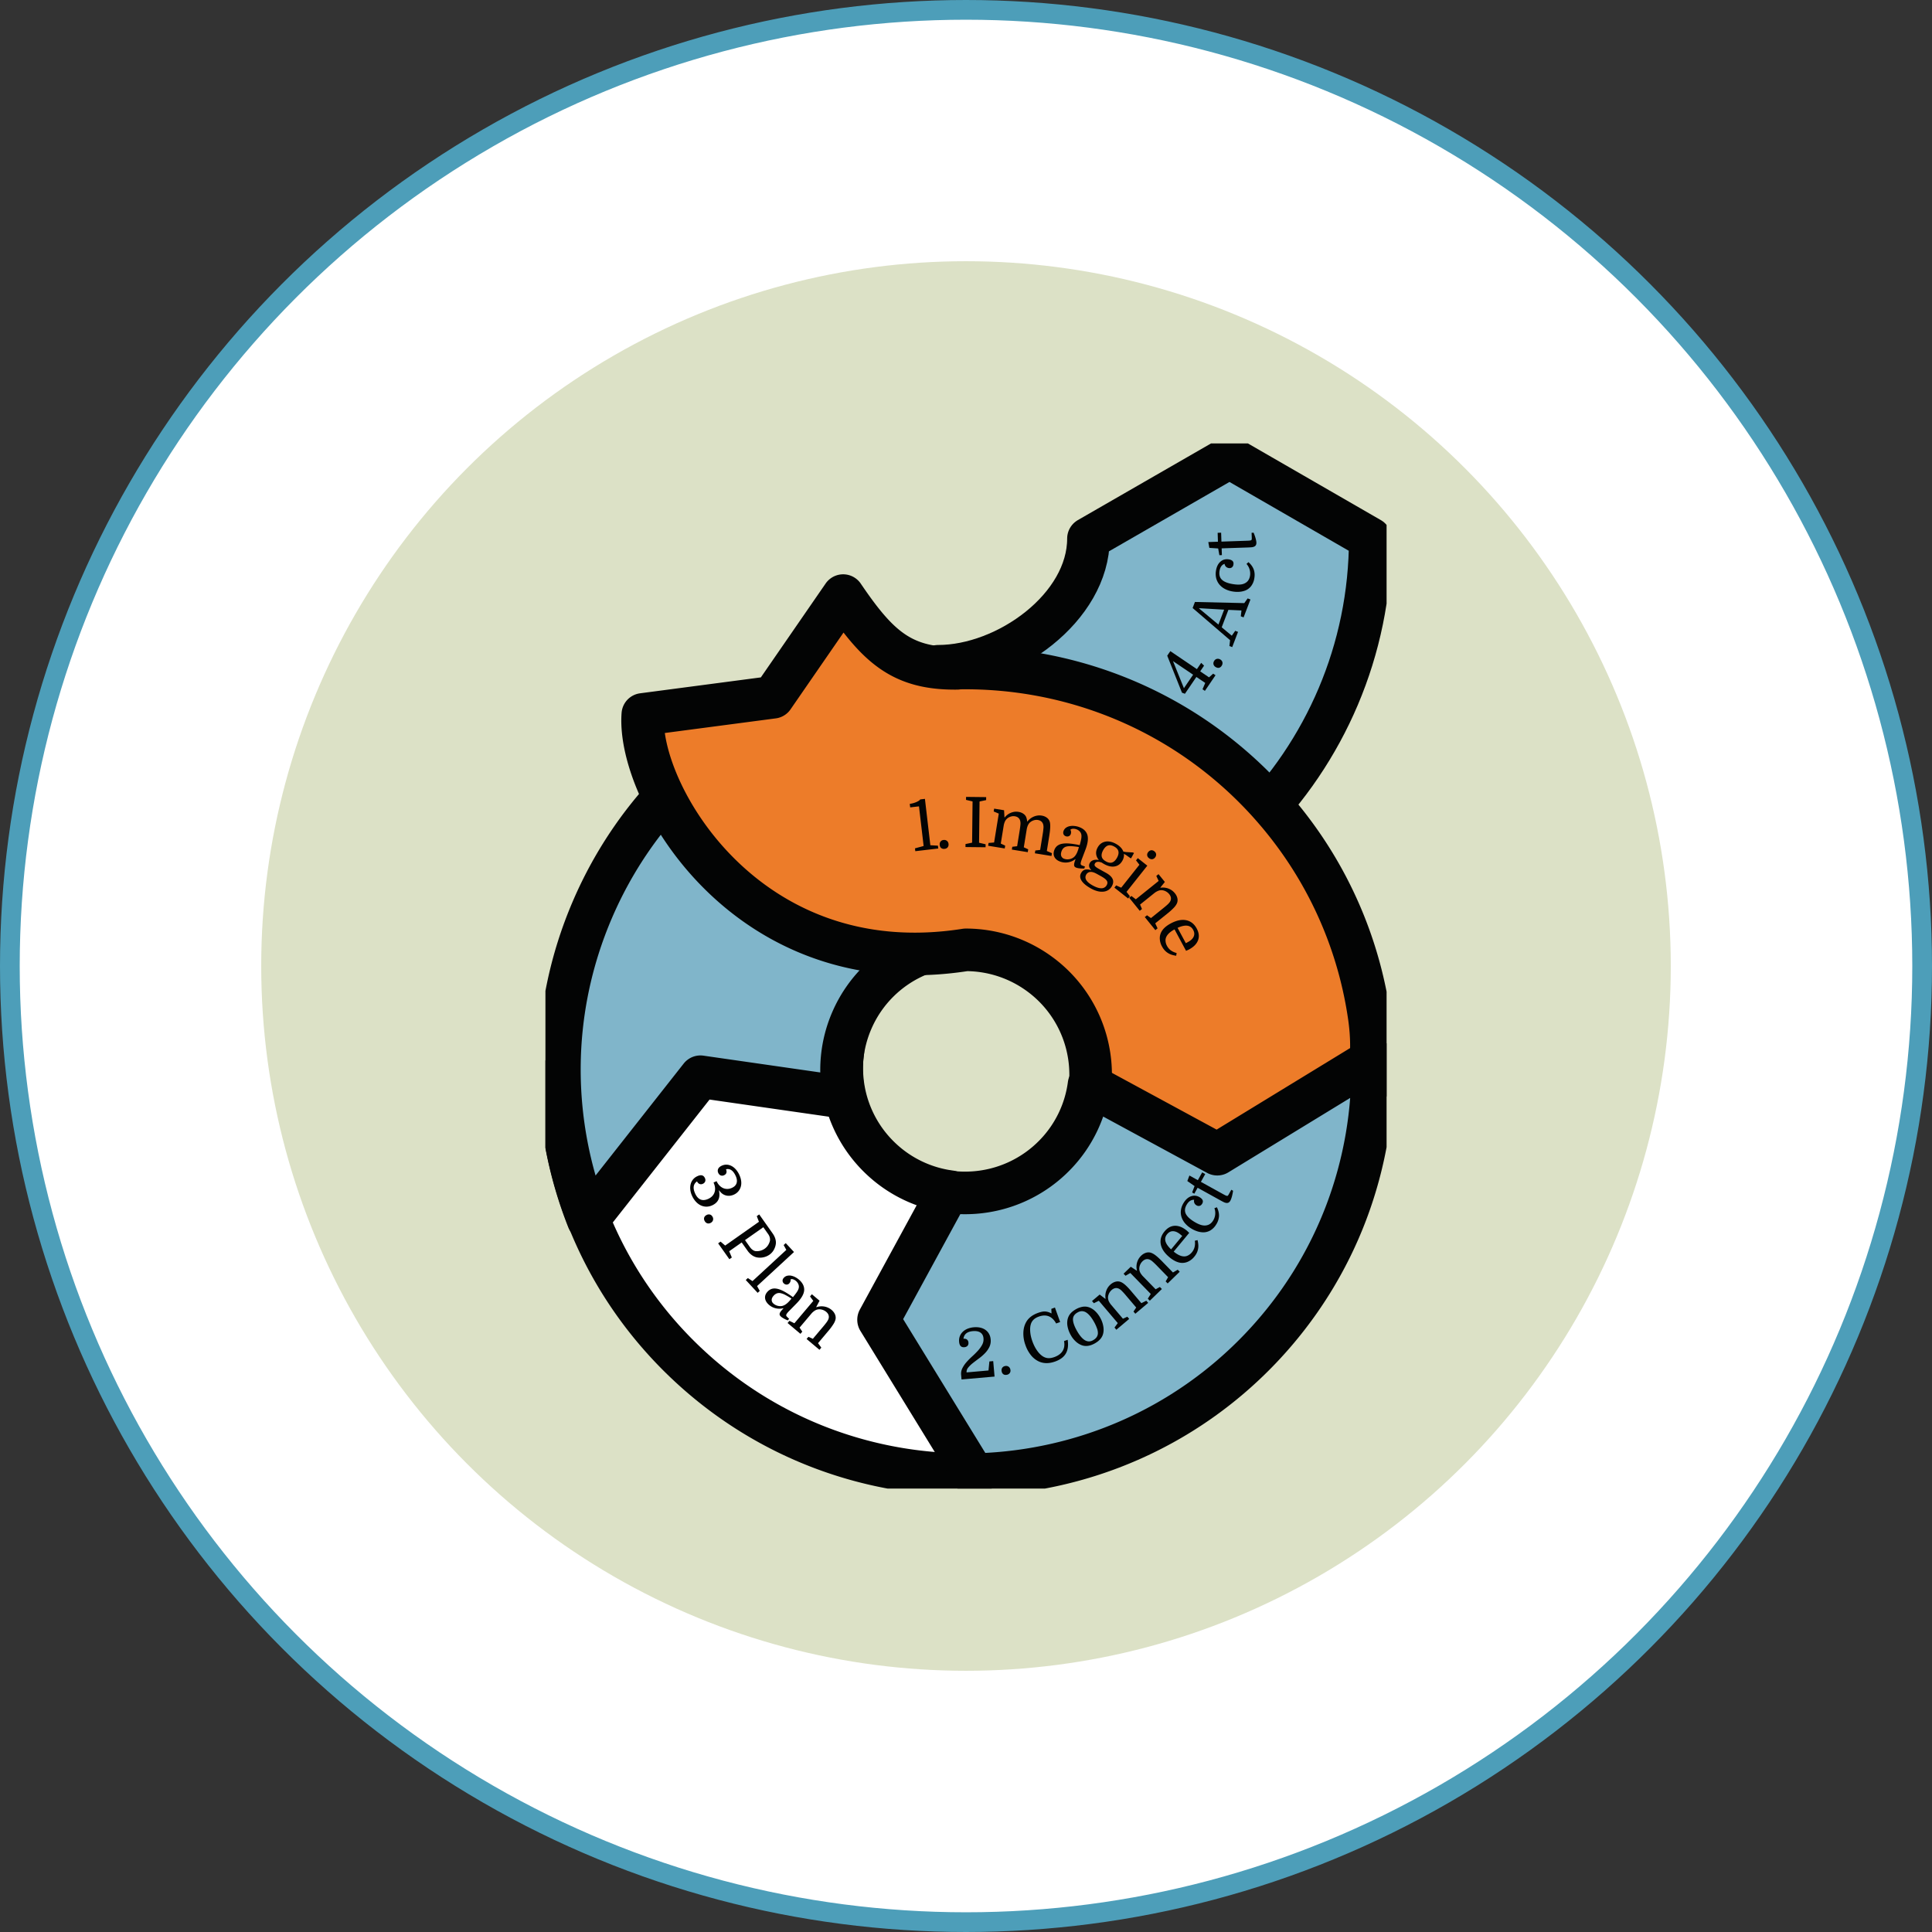 <svg width="196" height="196" viewBox="0 0 196 196" version="1.1" xmlns="http://www.w3.org/2000/svg" xmlns:xlink="http://www.w3.org/1999/xlink" xml:space="preserve" fill-rule="evenodd" clip-rule="evenodd" stroke-linecap="round" stroke-linejoin="round" stroke-miterlimit="1.5"><rect x="0" y="0" width="196" height="196" fill="#333333" stroke="none"/><circle cx="98" cy="98" r="97" fill="#fff" stroke="#4d9eb9" stroke-width="2"/><circle cx="98" cy="98" r="71.5" fill="#dce1c6"/><g id="Layer-1"><clipPath id="_clip1"><path clip-rule="nonzero" d="M55.334 44.988h85.334v106.025H55.334z"/></clipPath><g clip-path="url(#_clip1)" fill-rule="nonzero"><path d="M98.982 149.586c-10.532.227-21.15-3.522-29.374-11.314-8.194-7.761-12.497-18.099-12.846-28.562-.007-.165-.01-.33-.011-.496l15.748-9.621 13.011 7.051c-.104.772-.136 1.55-.098 2.326a12.623 12.623 0 003.937 8.56 12.623 12.623 0 007.056 3.365l-7.069 12.98 9.646 15.711z" fill="#fff" stroke="#030404" stroke-width="4.32" stroke-miterlimit="4"/><path d="M60.088 92.302c-4.459 10.401-4.296 21.637-.43 31.413l11.399-14.481 14.633 2.104a12.587 12.587 0 01.71-7.772 12.629 12.629 0 016.67-6.654L82.439 70.367c-9.702 3.959-17.909 11.575-22.351 21.935" fill="#80b5ca"/><path d="M60.088 92.302c-4.459 10.401-4.296 21.637-.43 31.413l11.399-14.481 14.633 2.104a12.587 12.587 0 01.71-7.772 12.629 12.629 0 016.67-6.654L82.439 70.367c-9.702 3.959-17.909 11.575-22.351 21.935z" fill="none" stroke="#030404" stroke-width="4.32" stroke-miterlimit="4"/><path d="M124.73 46.401l-14.308 8.237c0 6.982-8.264 12.955-15.254 12.955l2.581 28.273c22.752 0 41.261-18.494 41.261-41.228l-14.28-8.237z" fill="#80b5ca" stroke="#030404" stroke-width="4.32" stroke-miterlimit="4"/><path d="M138.908 103.129a41.002 41.002 0 00-7.319-18.132l-.075-.104a43.657 43.657 0 00-.482-.65c-.068-.092-.138-.182-.207-.273-.121-.157-.242-.314-.365-.469a65.525 65.525 0 00-.329-.41c-.086-.106-.172-.212-.26-.317a27.27 27.27 0 00-.443-.524l-.157-.184a40.978 40.978 0 00-.602-.681 41.846 41.846 0 00-1.853-1.923c-8.123-7.896-18.695-11.783-29.227-11.692-.166.001-.332.003-.496.008v.023c-5.612.065-8.033-2.189-11.555-7.378l-7.116 10.314-13.207 1.74c-.605 7.812 10.471 27.389 32.765 23.884a12.675 12.675 0 017.548 2.5c.046.034.091.066.135.101a12.623 12.623 0 014.972 9.597c.03.777-.013 1.554-.127 2.323l.017.011a12.68 12.68 0 01-3.736 7.241l5.838 13.576s14.056-2.56 14.151-2.694c6.223-8.43 13.745-14.731 12.13-25.887" fill="#ed7c29"/><path d="M138.908 103.129a41.002 41.002 0 00-7.319-18.132l-.075-.104a43.657 43.657 0 00-.482-.65c-.068-.092-.138-.182-.207-.273-.121-.157-.242-.314-.365-.469a65.525 65.525 0 00-.329-.41c-.086-.106-.172-.212-.26-.317a27.27 27.27 0 00-.443-.524l-.157-.184a40.978 40.978 0 00-.602-.681 41.846 41.846 0 00-1.853-1.923c-8.123-7.896-18.695-11.783-29.227-11.692-.166.001-.332.003-.496.008v.023c-5.612.065-8.033-2.189-11.555-7.378l-7.116 10.314-13.207 1.74c-.605 7.812 10.471 27.389 32.765 23.884a12.675 12.675 0 017.548 2.5c.046.034.091.066.135.101a12.623 12.623 0 014.972 9.597c.03.777-.013 1.554-.127 2.323l.017.011a12.68 12.68 0 01-3.736 7.241l5.838 13.576s14.056-2.56 14.151-2.694c6.223-8.43 13.745-14.731 12.13-25.887z" fill="none" stroke="#030404" stroke-width="4.32" stroke-linecap="butt" stroke-linejoin="miter" stroke-miterlimit="10"/><path d="M127.9 136.774c-7.78 8.174-18.14 12.467-28.628 12.814-.168.005-.332.01-.497.011l-9.647-15.71 7.069-12.98c.774.103 1.555.136 2.332.096a12.682 12.682 0 008.58-3.925 12.57 12.57 0 003.371-7.042l13.011 7.052 15.749-9.621c.228 10.507-3.531 21.1-11.34 29.305" fill="#80b5ca" stroke="#030404" stroke-width="4.32" stroke-miterlimit="4"/><path d="M74.458 121.192c-.284.129-.56.155-.828.081-.268-.075-.489-.244-.666-.505l-.026.012c.158.721-.072 1.221-.691 1.503a1.429 1.429 0 01-.59.132 1.357 1.357 0 01-.561-.129 1.618 1.618 0 01-.497-.374 2.183 2.183 0 01-.391-.597 2.047 2.047 0 01-.178-.63 1.54 1.54 0 01.04-.569 1.207 1.207 0 01.69-.799c.364-.166.616-.1.753.2a.438.438 0 01.027.342.436.436 0 01-.245.239.397.397 0 01-.333.012.484.484 0 01-.247-.261c-.382.267-.446.678-.194 1.231.145.317.328.519.552.61.223.09.48.069.773-.063.331-.151.545-.375.644-.67.098-.296.064-.626-.103-.991l.31-.14c.078.171.174.316.288.436.114.118.24.208.375.267.137.06.281.089.433.087.152-.002.306-.038.46-.109.25-.112.408-.273.473-.482.065-.209.036-.452-.092-.73-.251-.549-.579-.774-.985-.672a.488.488 0 01.043.357c-.032.106-.11.187-.235.244a.423.423 0 01-.344.021.469.469 0 01-.244-.251.478.478 0 01-.009-.42c.063-.129.185-.235.366-.317.167-.077.335-.111.505-.102.171.008.334.054.491.138.158.083.305.202.441.358.136.156.253.341.351.556.096.21.155.416.179.621.023.204.01.394-.042.566-.05.174-.133.329-.248.467a1.257 1.257 0 01-.445.331M71.669 123.27a.462.462 0 01.353-.056c.112.03.199.105.265.226a.436.436 0 01.047.348.454.454 0 01-.232.269.448.448 0 01-.346.049.458.458 0 01-.263-.232.444.444 0 01-.057-.344.448.448 0 01.233-.26M75.244 126.046l-1.267.893.267.634-.25.174-1.139-1.61.248-.176.465.4 3.426-2.412-.221-.571.248-.177 1.352 1.913c.128.179.221.361.278.544.056.182.075.354.058.518-.028.221-.098.43-.208.625a1.47 1.47 0 01-.443.489 1.646 1.646 0 01-.646.27 1.63 1.63 0 01-.679-.011 1.326 1.326 0 01-.474-.229 1.832 1.832 0 01-.418-.432l-.597-.842zm.843.479c.076.108.163.198.263.269a.699.699 0 00.287.13 1.377 1.377 0 00.938-.244c.147-.104.262-.225.347-.361.085-.138.145-.282.186-.43a.86.86 0 00-.016-.348 1.038 1.038 0 00-.164-.347l-.491-.693-1.857 1.307.507.717zM79.772 126.8l-.272-.489.213-.197.838.902-3.745 3.455.271.49-.213.197-1.207-1.303.213-.197.47.309 3.432-3.167zM77.896 131.008a.956.956 0 01.431-.262c.158-.043.339-.041.546.005.205.046.437.14.696.28.258.142.551.329.877.563.178-.217.31-.389.398-.523.087-.13.145-.249.175-.353a.634.634 0 00-.007-.388.84.84 0 00-.211-.329.837.837 0 00-.305-.199.403.403 0 00-.287-.017.518.518 0 01-.142.418.36.36 0 01-.28.118.418.418 0 01-.276-.128.372.372 0 01-.12-.277c0-.104.048-.206.144-.303a.661.661 0 01.361-.195.985.985 0 01.428.013c.149.035.294.095.439.181.144.085.274.183.388.295.287.28.432.584.435.911.003.412-.256.885-.778 1.415l-.72.734c-.166.166-.267.292-.307.377-.039.083-.022.162.053.234l.227.221-.15.152c-.337-.139-.575-.276-.709-.407a.394.394 0 01-.101-.149.247.247 0 01.005-.167.76.76 0 01.124-.213 3.28 3.28 0 01.25-.278l-.02-.02a1.596 1.596 0 01-1.512-.401c-.212-.207-.324-.428-.335-.659-.01-.232.085-.448.283-.649m.552 1.224a1.055 1.055 0 00.829.267c.23-.027.468-.163.713-.413.056-.056.109-.115.161-.172.051-.06.098-.117.141-.175a6.897 6.897 0 00-.637-.376 1.892 1.892 0 00-.476-.174.687.687 0 00-.362.023.82.82 0 00-.297.2c-.142.144-.219.287-.231.432a.474.474 0 00.159.388M82.507 131.975l-.33-.453.187-.222.78.656-.338.64.023.019a1.57 1.57 0 011.531.271c.144.12.253.256.325.403a.87.87 0 01.094.449c-.013.161-.08.346-.204.553a5.99 5.99 0 01-.577.776l-1.008 1.196.33.453-.188.221-1.305-1.098.188-.221.448.203 1.018-1.205c.196-.231.336-.411.423-.538.086-.127.14-.237.163-.331.059-.252-.027-.473-.253-.665a1.105 1.105 0 00-.711-.254.871.871 0 00-.388.102 1.588 1.588 0 00-.381.313l-1.219 1.443.277.408-.188.222-1.305-1.098.187-.221.504.247 1.917-2.269zM121.372 68.676l-1.162 1.707-.3-.11-1.496-3.755.315-.461 2.696 1.826.434-.638.293.284-.393.58.896.607.418-.375.24.162-1.078 1.585-.241-.163.275-.642-.897-.607zm-1.264 1.141l.932-1.368-2.041-1.38 1.109 2.748zM123.343 67.68a.458.458 0 01-.231-.271.427.427 0 01.056-.343.433.433 0 01.273-.222.457.457 0 01.35.058.438.438 0 01.222.27.447.447 0 01-.061.344.448.448 0 01-.265.228c-.106.028-.22.007-.344-.064M124.619 61.87l-.677 1.769 1.023.852.348-.495.285.109-.591 1.544-.284-.109.068-.593-3.8-3.264.234-.614 5.006.115.342-.476.285.109-.696 1.815-.284-.108.068-.594-1.327-.06zm-1.011 1.492l.579-1.512-2.53-.148-.009.027 1.96 1.633zM123.359 57.898c.065-.405.216-.711.454-.918.237-.208.521-.284.851-.231.36.059.516.231.467.519a.422.422 0 01-.16.296.41.41 0 01-.32.063.497.497 0 01-.285-.142.49.49 0 01-.133-.284c-.279.094-.449.331-.51.713-.063.381.015.679.234.893.219.215.593.365 1.125.451.443.072.79.066 1.044-.018.389-.128.618-.403.687-.826a1.441 1.441 0 00-.041-.636 1.435 1.435 0 00-.316-.567l.201-.182c.259.232.437.48.532.744.096.264.118.559.064.884a1.729 1.729 0 01-.337.815 1.408 1.408 0 01-.674.468 2.13 2.13 0 01-.544.101 2.891 2.891 0 01-.63-.033 2.6 2.6 0 01-.801-.259 1.857 1.857 0 01-.571-.461 1.645 1.645 0 01-.315-.631 1.885 1.885 0 01-.022-.759M123.705 56.324l-.123-.682-.894-.061-.106-.591.977-.033-.03-.904.354-.012.03.905 2.527-.086c.161-.006.271-.011.329-.019a.54.54 0 00.145-.032.103.103 0 00.067-.081.701.701 0 00.01-.183l-.018-.495.206-.007c.091.223.162.42.207.59.046.171.071.308.075.412.007.211-.075.351-.249.418a.734.734 0 01-.214.053c-.087.01-.22.018-.399.025l-2.662.089.023.686-.255.008zM93.23 81.805l-.893.103-.042-.357a2.518 2.518 0 00.605-.156c.103-.04.195-.086.277-.136a.52.52 0 00.178-.159l.478-.055.55 4.703.769.045.033.288-2.328.271-.034-.288.878-.238-.471-4.021zM95.332 85.706a.459.459 0 01.096-.344.428.428 0 01.316-.147.44.44 0 01.337.102.46.46 0 01.149.321.441.441 0 01-.1.335.455.455 0 01-.319.144.453.453 0 01-.338-.092c-.084-.072-.13-.179-.141-.319M99.326 85.495l.665.156-.005.304-2.039-.022.003-.304.669-.141.047-4.184-.663-.156.003-.304 2.041.023-.004.303-.668.142-.049 4.183zM101.326 82.541l-.517-.219.046-.286 1.007.162.041.722.027.004c.174-.214.386-.373.633-.473.249-.1.501-.131.758-.089.195.032.361.095.496.191a.796.796 0 01.282.321 1.6 1.6 0 01.107.49c.192-.241.418-.415.681-.525.26-.108.528-.139.798-.096.185.03.348.094.485.189a.81.81 0 01.36.606c.014.098.019.216.015.356a6.105 6.105 0 01-.039.492c-.025.187-.056.406-.098.657l-.207 1.291.516.219-.046.286-1.685-.272.045-.285.491-.058.252-1.556a7.27 7.27 0 00.085-.676 1.077 1.077 0 00-.032-.366c-.079-.247-.256-.393-.531-.438a.893.893 0 00-.357.014 1.097 1.097 0 00-.328.141.865.865 0 00-.28.288c-.068.115-.123.27-.164.463l-.303 1.863.447.208-.046.287-1.615-.262.046-.285.491-.057.251-1.555c.049-.299.077-.525.086-.679a1.1 1.1 0 00-.032-.365c-.08-.247-.256-.393-.531-.437a.898.898 0 00-.358.013 1.117 1.117 0 00-.327.141.874.874 0 00-.28.288c-.069.115-.124.27-.165.464l-.302 1.862.446.208-.045.287-1.685-.273.046-.286.56-.046.475-2.929zM106.964 86.226a.95.95 0 01.289-.412 1.12 1.12 0 01.501-.215c.207-.04.458-.048.751-.023.293.026.637.079 1.029.162.076-.268.128-.48.155-.637.026-.155.032-.287.018-.393a.646.646 0 00-.163-.353.846.846 0 00-.326-.217.884.884 0 00-.36-.061.405.405 0 00-.27.103.46.46 0 01.07.226.558.558 0 01-.031.211.35.35 0 01-.209.219.41.41 0 01-.304-.004.373.373 0 01-.223-.204.45.45 0 01.01-.337.692.692 0 01.252-.325 1.02 1.02 0 01.397-.158c.15-.028.308-.031.475-.011.166.02.325.058.475.115.375.142.63.36.765.659.17.376.123.913-.14 1.609l-.364.958c-.083.221-.126.377-.128.469-.002.093.045.157.142.193l.297.113-.075.199c-.365.007-.637-.023-.815-.089a.4.4 0 01-.152-.095.249.249 0 01-.062-.156.754.754 0 01.027-.243c.025-.096.063-.215.117-.356l-.026-.01a1.59 1.59 0 01-1.546.24c-.278-.104-.47-.261-.572-.468-.102-.208-.104-.444-.004-.709m.999.898a.97.97 0 00.425.052c.159-.014.306-.059.442-.139.2-.116.362-.337.487-.664.027-.075.054-.149.077-.223.023-.075.043-.147.058-.216a6.631 6.631 0 00-.734-.088c-.201-.011-.37 0-.505.032a.674.674 0 00-.324.165.813.813 0 00-.19.302c-.072.19-.084.353-.038.488a.473.473 0 00.302.291" fill="#030404"/><path d="M112.798 89.905a1.1 1.1 0 01-.343.376 1.115 1.115 0 01-.487.174 1.723 1.723 0 01-.6-.041 2.7 2.7 0 01-.679-.271c-.475-.264-.797-.53-.965-.799-.17-.268-.185-.527-.048-.774.107-.193.249-.31.42-.349a1.07 1.07 0 01.591.061l.014-.025c-.229-.229-.276-.465-.142-.708a.623.623 0 01.339-.278c.153-.058.348-.066.586-.026a1.074 1.074 0 01-.281-.609c-.023-.218.03-.439.156-.666.091-.164.203-.295.334-.392.134-.097.28-.16.442-.193.159-.032.331-.03.514.007.182.036.37.108.563.216.385.212.636.476.753.788l.252.042.721.045.105.058-.302.543-.106-.058-.406-.289-.21-.117c.028.231-.023.463-.15.693-.182.325-.436.519-.763.584-.327.063-.691-.016-1.092-.238a3.096 3.096 0 01-.241-.149c-.354-.132-.584-.101-.692.093-.053.095-.052.181.004.256.055.077.189.174.404.294l.718.398c.338.187.56.391.663.613.103.222.08.468-.072.741m-1.532-1.253c-.277-.154-.503-.217-.679-.191a.511.511 0 00-.391.268c-.21.375.008.74.652 1.097.351.194.647.29.888.287a.586.586 0 00.54-.319c.092-.165.093-.316.003-.452-.087-.135-.291-.291-.609-.468l-.404-.222zm.651-2.405c-.138.248-.187.466-.146.656.04.189.182.351.425.485.245.136.458.17.641.105.181-.066.341-.223.479-.47.138-.246.187-.466.146-.655-.04-.189-.181-.351-.425-.486s-.457-.17-.641-.104c-.182.066-.341.222-.479.469M115.249 87.284l.18-.227.966.764-2.11 2.659.344.443-.181.227-1.393-1.1.18-.228.511.232 1.847-2.327-.344-.443zm1.238-.843a.453.453 0 01.294-.182.43.43 0 01.327.106.437.437 0 01.18.295.44.44 0 01-.107.33.432.432 0 01-.295.178.447.447 0 01-.327-.111.432.432 0 01-.18-.291.43.43 0 01.108-.325M117.545 89.371l-.239-.508.226-.181.642.792-.455.564.018.022a1.58 1.58 0 01.801.086c.259.098.475.255.651.472.119.146.199.299.243.458a.88.88 0 01.005.458c-.043.156-.146.324-.306.505a6.18 6.18 0 01-.715.652l-1.218.98.237.508-.225.182-1.073-1.326.226-.181.404.284 1.228-.99c.236-.189.41-.338.517-.446.11-.11.183-.207.223-.293.107-.237.067-.471-.12-.702a1.112 1.112 0 00-.65-.386.87.87 0 00-.4.027 1.592 1.592 0 00-.433.235l-1.473 1.185.194.452-.227.182-1.071-1.326.226-.181.447.339 2.317-1.863zM119.156 94.287c-.304.163-.534.339-.688.528-.152.189-.227.38-.227.574 0 .196.049.384.148.568.108.199.244.356.411.472.168.116.357.201.567.254l-.042.279a3.243 3.243 0 01-.41-.088 1.626 1.626 0 01-.738-.444 1.877 1.877 0 01-.293-.412 1.75 1.75 0 01-.225-.859c.004-.285.095-.55.269-.793.095-.131.213-.253.354-.366.141-.112.302-.218.486-.316.586-.313 1.11-.423 1.571-.327.461.094.817.375 1.066.839.23.428.274.826.134 1.197-.142.37-.445.679-.912.929a1.81 1.81 0 01-.118.058 9.493 9.493 0 01-.185.08l-1.168-2.173zm1.892.053c-.268-.499-.795-.569-1.584-.211l.838 1.557.205-.111c.301-.16.498-.346.591-.561.095-.213.078-.437-.05-.674M100.282 139.033l.091-.916.388-.035.137 1.57-3.351.294-.041-.464a1.24 1.24 0 01.131-.689c.11-.215.25-.421.425-.619.175-.197.367-.39.575-.579a8.4 8.4 0 00.575-.572c.175-.192.318-.393.428-.598.11-.206.155-.426.133-.66-.023-.263-.128-.456-.314-.579-.187-.124-.443-.171-.773-.142-.57.05-.884.308-.943.771.152-.013.27.014.357.082a.418.418 0 01.147.307.42.42 0 01-.091.327.482.482 0 01-.329.142c-.315.028-.489-.153-.525-.542a1.292 1.292 0 01.067-.56c.065-.172.162-.321.292-.451.131-.129.292-.235.484-.316a2.2 2.2 0 01.648-.153c.24-.02.46-.008.661.039.201.045.377.123.525.23.149.107.27.242.36.405.09.162.145.347.162.553a1.43 1.43 0 01-.133.778 2.454 2.454 0 01-.454.636c-.186.191-.39.367-.61.528-.22.162-.426.319-.617.47-.19.151-.346.303-.468.456a.665.665 0 00-.159.483l2.222-.196zM101.618 139.116a.463.463 0 01.057-.353.434.434 0 01.296-.18.439.439 0 01.347.064.45.45 0 01.184.303.427.427 0 01-.061.342.458.458 0 01-.301.18c-.141.025-.256.008-.347-.054a.448.448 0 01-.175-.302M105.383 133.569c-.423.151-.689.402-.799.752-.071.22-.094.485-.067.794.025.308.099.631.221.968.115.319.255.604.419.851.165.25.341.446.528.589.186.143.381.226.584.252.202.026.432-.008.69-.1.394-.142.677-.349.844-.623.168-.273.216-.606.144-1.001l.367-.132c.086.561.026 1.021-.18 1.383-.205.361-.568.636-1.089.822-.613.22-1.166.218-1.658-.006a2.238 2.238 0 01-.788-.622 3.354 3.354 0 01-.562-1.019 3.358 3.358 0 01-.217-1.293c.016-.414.117-.779.304-1.096.237-.4.634-.701 1.19-.899a2.74 2.74 0 01.378-.11 1.268 1.268 0 01.648.027c.106.032.217.08.335.143l-.018-.467.366-.132.529 1.47-.406.146c-.412-.739-1-.971-1.763-.697M111.612 133.673c.152.271.255.548.308.832.055.282.053.543-.004.78-.091.402-.376.737-.849 1.002-.461.258-.886.325-1.275.203a1.817 1.817 0 01-.642-.384 2.524 2.524 0 01-.523-.666 2.847 2.847 0 01-.317-.836 1.76 1.76 0 01.004-.789c.054-.212.148-.399.286-.56.136-.16.321-.304.551-.435a2.14 2.14 0 01.666-.247c.217-.037.424-.024.621.038.23.071.447.2.648.387.203.187.378.412.526.675m-2.363 1.33c.278.491.557.82.843.978.13.068.258.103.386.104a.86.86 0 00.427-.13c.284-.158.442-.373.473-.644a1.278 1.278 0 00-.085-.536 4.059 4.059 0 00-.314-.683c-.276-.489-.556-.814-.84-.974a.875.875 0 00-.391-.101.893.893 0 00-.43.132c-.288.159-.442.372-.463.631-.02.314.112.721.394 1.223M111.474 131.961l-.503.25-.188-.222.779-.658.575.439.023-.017a1.56 1.56 0 01.068-.802c.091-.26.243-.48.455-.66.144-.121.296-.206.454-.253a.88.88 0 01.46-.016c.156.039.327.137.512.293.186.155.408.388.67.697l1.012 1.193.503-.25.188.221-1.304 1.101-.187-.22.276-.41-1.022-1.203a7.043 7.043 0 00-.46-.505 1.022 1.022 0 00-.299-.213c-.239-.102-.472-.056-.7.136a1.111 1.111 0 00-.371.656.876.876 0 00.037.399c.043.129.126.269.247.426l1.221 1.44.45-.202.187.221-1.303 1.1-.188-.222.331-.452-1.923-2.267zM114.671 129.144l-.485.281-.201-.207.732-.709.603.399.022-.02a1.558 1.558 0 01.011-.805c.075-.264.211-.494.411-.688.135-.131.282-.226.436-.283a.865.865 0 01.455-.048c.16.029.338.115.532.257.196.143.434.36.717.651l1.09 1.12.486-.282.201.208-1.222 1.186-.204-.208.248-.426-1.101-1.131a7.228 7.228 0 00-.493-.472 1.08 1.08 0 00-.313-.194c-.247-.083-.476-.023-.69.184a1.093 1.093 0 00-.325.679.855.855 0 00.064.397c.052.124.143.26.274.409l1.317 1.353.434-.233.203.208-1.225 1.186-.203-.207.299-.476-2.073-2.129zM119.071 126.975c.266.218.516.365.751.437.231.068.436.065.618-.009.181-.074.337-.191.47-.351.145-.174.238-.361.283-.56.046-.197.052-.403.022-.619l.275-.066c.033.138.058.276.072.412a1.643 1.643 0 01-.132.849 1.872 1.872 0 01-.272.427 1.742 1.742 0 01-.711.532 1.384 1.384 0 01-.839.052 1.927 1.927 0 01-.473-.19 2.98 2.98 0 01-.476-.327c-.514-.424-.813-.867-.899-1.328-.086-.462.04-.897.377-1.303.31-.375.663-.567 1.059-.576.397-.008.8.154 1.207.491a5.979 5.979 0 01.243.228l-1.575 1.901zm-.667-1.768c-.36.434-.227.949.403 1.542l1.129-1.361-.18-.149c-.262-.217-.51-.327-.744-.334-.234-.007-.436.095-.608.302M120.074 122.035c.214-.35.471-.575.768-.678.299-.103.591-.066.878.109.309.189.387.408.235.658-.072.117-.159.187-.264.211a.404.404 0 01-.317-.061.485.485 0 01-.228-.552c-.292-.019-.541.137-.741.465-.203.33-.243.636-.122.917.121.28.411.56.869.842.383.234.707.36.972.378.41.028.727-.14.951-.507a1.441 1.441 0 00.126-1.248l.255-.091c.152.313.221.61.211.89a1.75 1.75 0 01-.276.841 1.76 1.76 0 01-.622.629 1.414 1.414 0 01-.803.176 2.11 2.11 0 01-.542-.111 2.764 2.764 0 01-.568-.27 2.504 2.504 0 01-.644-.542 1.833 1.833 0 01-.353-.641 1.587 1.587 0 01-.051-.703c.034-.241.123-.479.266-.712M120.941 120.975l.247-.648-.735-.511.212-.561.855.473.44-.792.31.172-.44.791 2.211 1.222c.141.078.239.13.292.154a.577.577 0 00.141.045.107.107 0 00.1-.034.862.862 0 00.101-.154l.24-.432.18.1a4.912 4.912 0 01-.125.612c-.049.17-.098.3-.148.391-.104.186-.245.263-.429.232a.77.77 0 01-.211-.064 5.88 5.88 0 01-.356-.185l-2.328-1.288-.334.6-.223-.123z" fill="#030404"/></g></g></svg>